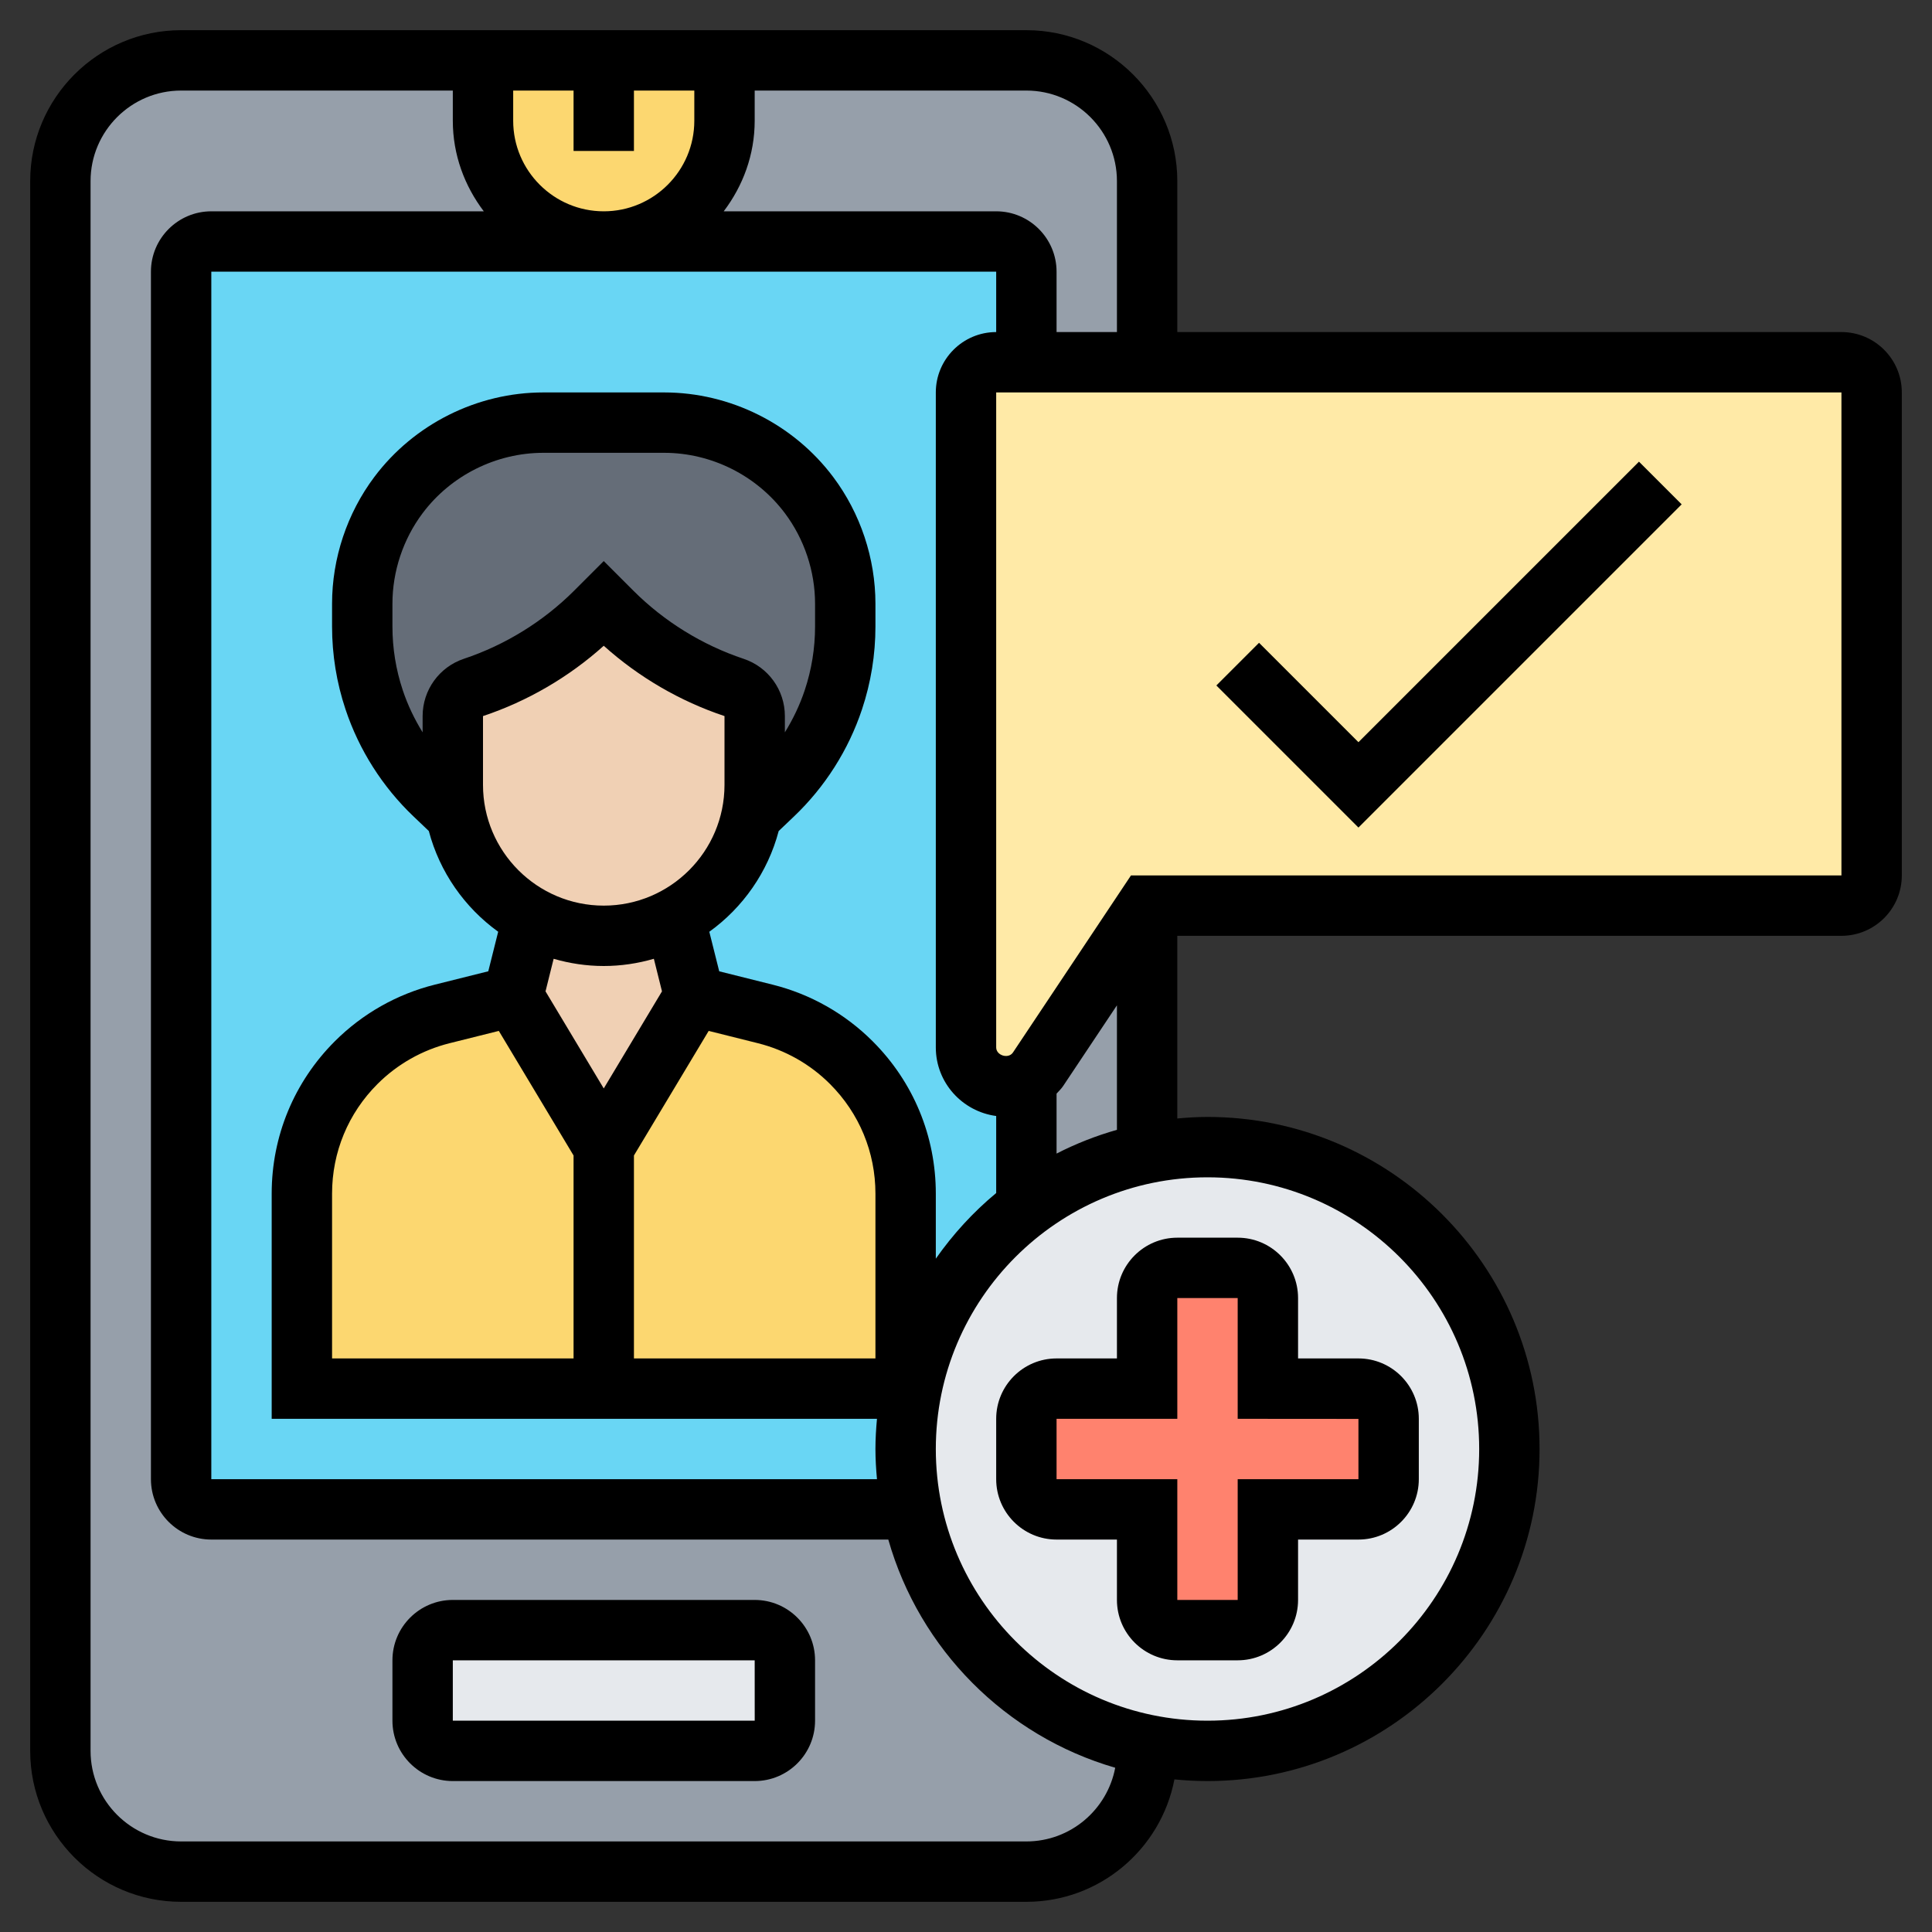 <svg id="_x33_0" enable-background="new 0 0 64 64" height="512" viewBox="0 0 64 64" width="512" xmlns="http://www.w3.org/2000/svg"><rect x="0" y="0" width="64" height="64" fill="#333333" stroke="none"/><g><g><g><path d="m34 62h-28c-2.209 0-4-1.791-4-4v-52c0-2.209 1.791-4 4-4h28c2.209 0 4 1.791 4 4v52c0 2.209-1.791 4-4 4z" fill="#969faa"/></g><g><path d="m33 50h-26c-.552 0-1-.448-1-1v-40c0-.552.448-1 1-1h26c.552 0 1 .448 1 1v40c0 .552-.448 1-1 1z" fill="#69d6f4"/></g><g><path d="m62 13v16c0 .55-.45 1-1 1h-23l-3.61 5.42c-.1.15-.24.28-.39.38-.21.13-.45.2-.7.2-.72 0-1.3-.58-1.3-1.3v-21.7c0-.55.45-1 1-1h1 4 23c.55 0 1 .45 1 1z" fill="#ffeaa7"/></g><g><path d="m14.39 26.32c-.91-.87-1.6-1.94-2-3.14-.26-.78-.39-1.6-.39-2.43v-.75c0-1.3.42-2.56 1.2-3.6 1.13-1.51 2.91-2.4 4.8-2.4h4c.94 0 1.86.22 2.68.63.83.41 1.56 1.01 2.12 1.77.78 1.04 1.2 2.3 1.2 3.6v.75c0 .83-.13 1.65-.39 2.43-.4 1.2-1.09 2.27-2 3.14l-.71.68c.07-.32.1-.66.1-1v-2.28c0-.43-.28-.81-.68-.95-1.53-.51-2.91-1.36-4.05-2.5l-.27-.27-.27.27c-1.14 1.14-2.52 1.99-4.05 2.5-.4.14-.68.52-.68.95v2.28c0 .34.03.68.1 1z" fill="#656d78"/></g><g><path d="m30 39.54v6.46h-10v-8l3-5 2.35.59c1.08.27 2.07.83 2.85 1.61 1.15 1.15 1.8 2.71 1.8 4.34z" fill="#fcd770"/></g><g><path d="m20 38v8h-10v-6.46c0-1.63.65-3.19 1.8-4.34.78-.78 1.77-1.34 2.85-1.61l2.35-.59z" fill="#fcd770"/></g><g><path d="m17.65 30.41 2.35.59c.85 0 1.65-.21 2.35-.59l.65 2.59-3 5-3-5z" fill="#f0d0b4"/></g><g><path d="m25 23.72v2.28c0 .34-.03.68-.1 1-.3 1.48-1.25 2.72-2.55 3.41-.7.38-1.5.59-2.35.59l-2.35-.59c-.44-.23-.84-.52-1.19-.87-.68-.68-1.16-1.56-1.36-2.54-.07-.32-.1-.66-.1-1v-2.28c0-.43.28-.81.68-.95 1.53-.51 2.91-1.36 4.05-2.5l.27-.27.27.27c1.14 1.14 2.52 1.99 4.05 2.5.4.14.68.52.68.95z" fill="#f0d0b4"/></g><g><path d="m20 2h4v2c0 1.1-.45 2.1-1.17 2.83-.73.72-1.73 1.17-2.83 1.17-2.21 0-4-1.79-4-4v-2z" fill="#fcd770"/></g><g><path d="m26 55v2c0 .55-.45 1-1 1h-10c-.55 0-1-.45-1-1v-2c0-.55.45-1 1-1h10c.55 0 1 .45 1 1z" fill="#e6e9ed"/></g><g><path d="m40 38c5.52 0 10 4.48 10 10s-4.48 10-10 10c-.69 0-1.36-.07-2-.2-3.92-.8-7-3.88-7.8-7.8-.13-.64-.2-1.31-.2-2 0-3.27 1.57-6.17 4-8 1.16-.87 2.52-1.5 4-1.8.64-.13 1.31-.2 2-.2z" fill="#e6e9ed"/></g><g><path d="m46 47v2c0 .55-.45 1-1 1h-3v3c0 .55-.45 1-1 1h-2c-.55 0-1-.45-1-1v-3h-3c-.55 0-1-.45-1-1v-2c0-.55.45-1 1-1h3v-3c0-.55.45-1 1-1h2c.55 0 1 .45 1 1v3h3c.55 0 1 .45 1 1z" fill="#ff826e"/></g></g><g><path d="m25 53h-10c-1.103 0-2 .897-2 2v2c0 1.103.897 2 2 2h10c1.103 0 2-.897 2-2v-2c0-1.103-.897-2-2-2zm-10 4v-2h10l.001 2z"/><path d="m33 47v2c0 1.103.897 2 2 2h2v2c0 1.103.897 2 2 2h2c1.103 0 2-.897 2-2v-2h2c1.103 0 2-.897 2-2v-2c0-1.103-.897-2-2-2h-2v-2c0-1.103-.897-2-2-2h-2c-1.103 0-2 .897-2 2v2h-2c-1.103 0-2 .897-2 2zm2 0h4v-4h2v4l4 .003v1.997h-4v4h-2v-4h-4z"/><path d="m61 11h-22v-5c0-2.757-2.243-5-5-5h-28c-2.757 0-5 2.243-5 5v52c0 2.757 2.243 5 5 5h28c2.433 0 4.461-1.749 4.904-4.055.361.035.726.055 1.096.055 6.065 0 11-4.935 11-11s-4.935-11-11-11c-.338 0-.67.021-1 .051v-6.051h22c1.103 0 2-.897 2-2v-16c0-1.103-.897-2-2-2zm-24-5v5h-2v-2c0-1.103-.897-2-2-2h-9.026c.635-.838 1.026-1.87 1.026-3v-1h9c1.654 0 3 1.346 3 3zm-4 30.969v2.552c-.761.63-1.431 1.364-2 2.174v-2.153c0-1.907-.742-3.699-2.091-5.047-.914-.915-2.061-1.564-3.316-1.877l-1.768-.442-.328-1.31c1.113-.802 1.938-1.974 2.298-3.337l.508-.484c1.025-.976 1.804-2.202 2.251-3.544.296-.887.446-1.812.446-2.749v-.752c0-1.505-.497-2.997-1.4-4.2-1.315-1.753-3.409-2.8-5.6-2.8h-4c-2.191 0-4.285 1.047-5.6 2.8-.903 1.203-1.4 2.695-1.4 4.2v.752c0 .937.15 1.862.446 2.747.447 1.343 1.226 2.569 2.25 3.544l.509.485c.36 1.362 1.185 2.534 2.298 3.337l-.328 1.31-1.768.442c-1.256.313-2.402.963-3.316 1.877-1.349 1.349-2.091 3.142-2.091 5.048v7.458h20.051c-.03.33-.051.662-.051 1s.021.67.051 1h-22.051v-40h26v2c-1.103 0-2 .897-2 2v21.697c0 1.166.875 2.122 2 2.272zm-17.633-15.146c-.817.273-1.367 1.036-1.367 1.898v.539c-.27-.438-.494-.904-.657-1.393-.228-.682-.343-1.393-.343-2.115v-.752c0-1.075.355-2.141 1-3 .939-1.252 2.435-2 4-2h4c1.565 0 3.061.748 4 2 .645.859 1 1.925 1 3v.752c0 .721-.115 1.433-.343 2.115-.163.489-.387.956-.657 1.393v-.539c0-.862-.55-1.625-1.367-1.897-1.368-.456-2.632-1.237-3.652-2.257l-.981-.981-.98.98c-1.021 1.02-2.285 1.801-3.653 2.257zm.633 1.898c1.473-.491 2.844-1.291 4-2.329 1.156 1.038 2.527 1.838 4 2.329v2.279c0 2.206-1.794 4-4 4s-4-1.794-4-4zm4 8.279c.576 0 1.132-.086 1.66-.239l.269 1.079-1.929 3.216-1.929-3.216.269-1.079c.528.153 1.084.239 1.66.239zm-3.476 2.15 2.476 4.127v6.723h-8v-5.458c0-1.373.534-2.663 1.505-3.633.658-.658 1.483-1.125 2.387-1.351zm4.476 4.127 2.476-4.127 1.632.408c.903.226 1.729.693 2.387 1.351.971.971 1.505 2.261 1.505 3.633v5.458h-8zm-4-34.277v-1h2v2h2v-2h2v1c0 1.654-1.346 3-3 3s-3-1.346-3-3zm17 57h-28c-1.654 0-3-1.346-3-3v-52c0-1.654 1.346-3 3-3h9v1c0 1.13.391 2.162 1.026 3h-9.026c-1.103 0-2 .897-2 2v40c0 1.103.897 2 2 2h22.426c1.034 3.636 3.889 6.507 7.517 7.559-.263 1.387-1.48 2.441-2.943 2.441zm15-13c0 4.962-4.037 9-9 9s-9-4.038-9-9 4.037-9 9-9 9 4.038 9 9zm-14-9.786v-1.986c.075-.083.156-.159.219-.254l1.781-2.671v4.124c-.698.198-1.366.462-2 .787zm26-9.214h-23.535l-3.91 5.866c-.15.222-.555.099-.555-.169v-21.697h28z"/><path d="m55.707 16.707-1.414-1.414-9.293 9.293-3.293-3.293-1.414 1.414 4.707 4.707z"/></g></g></svg>